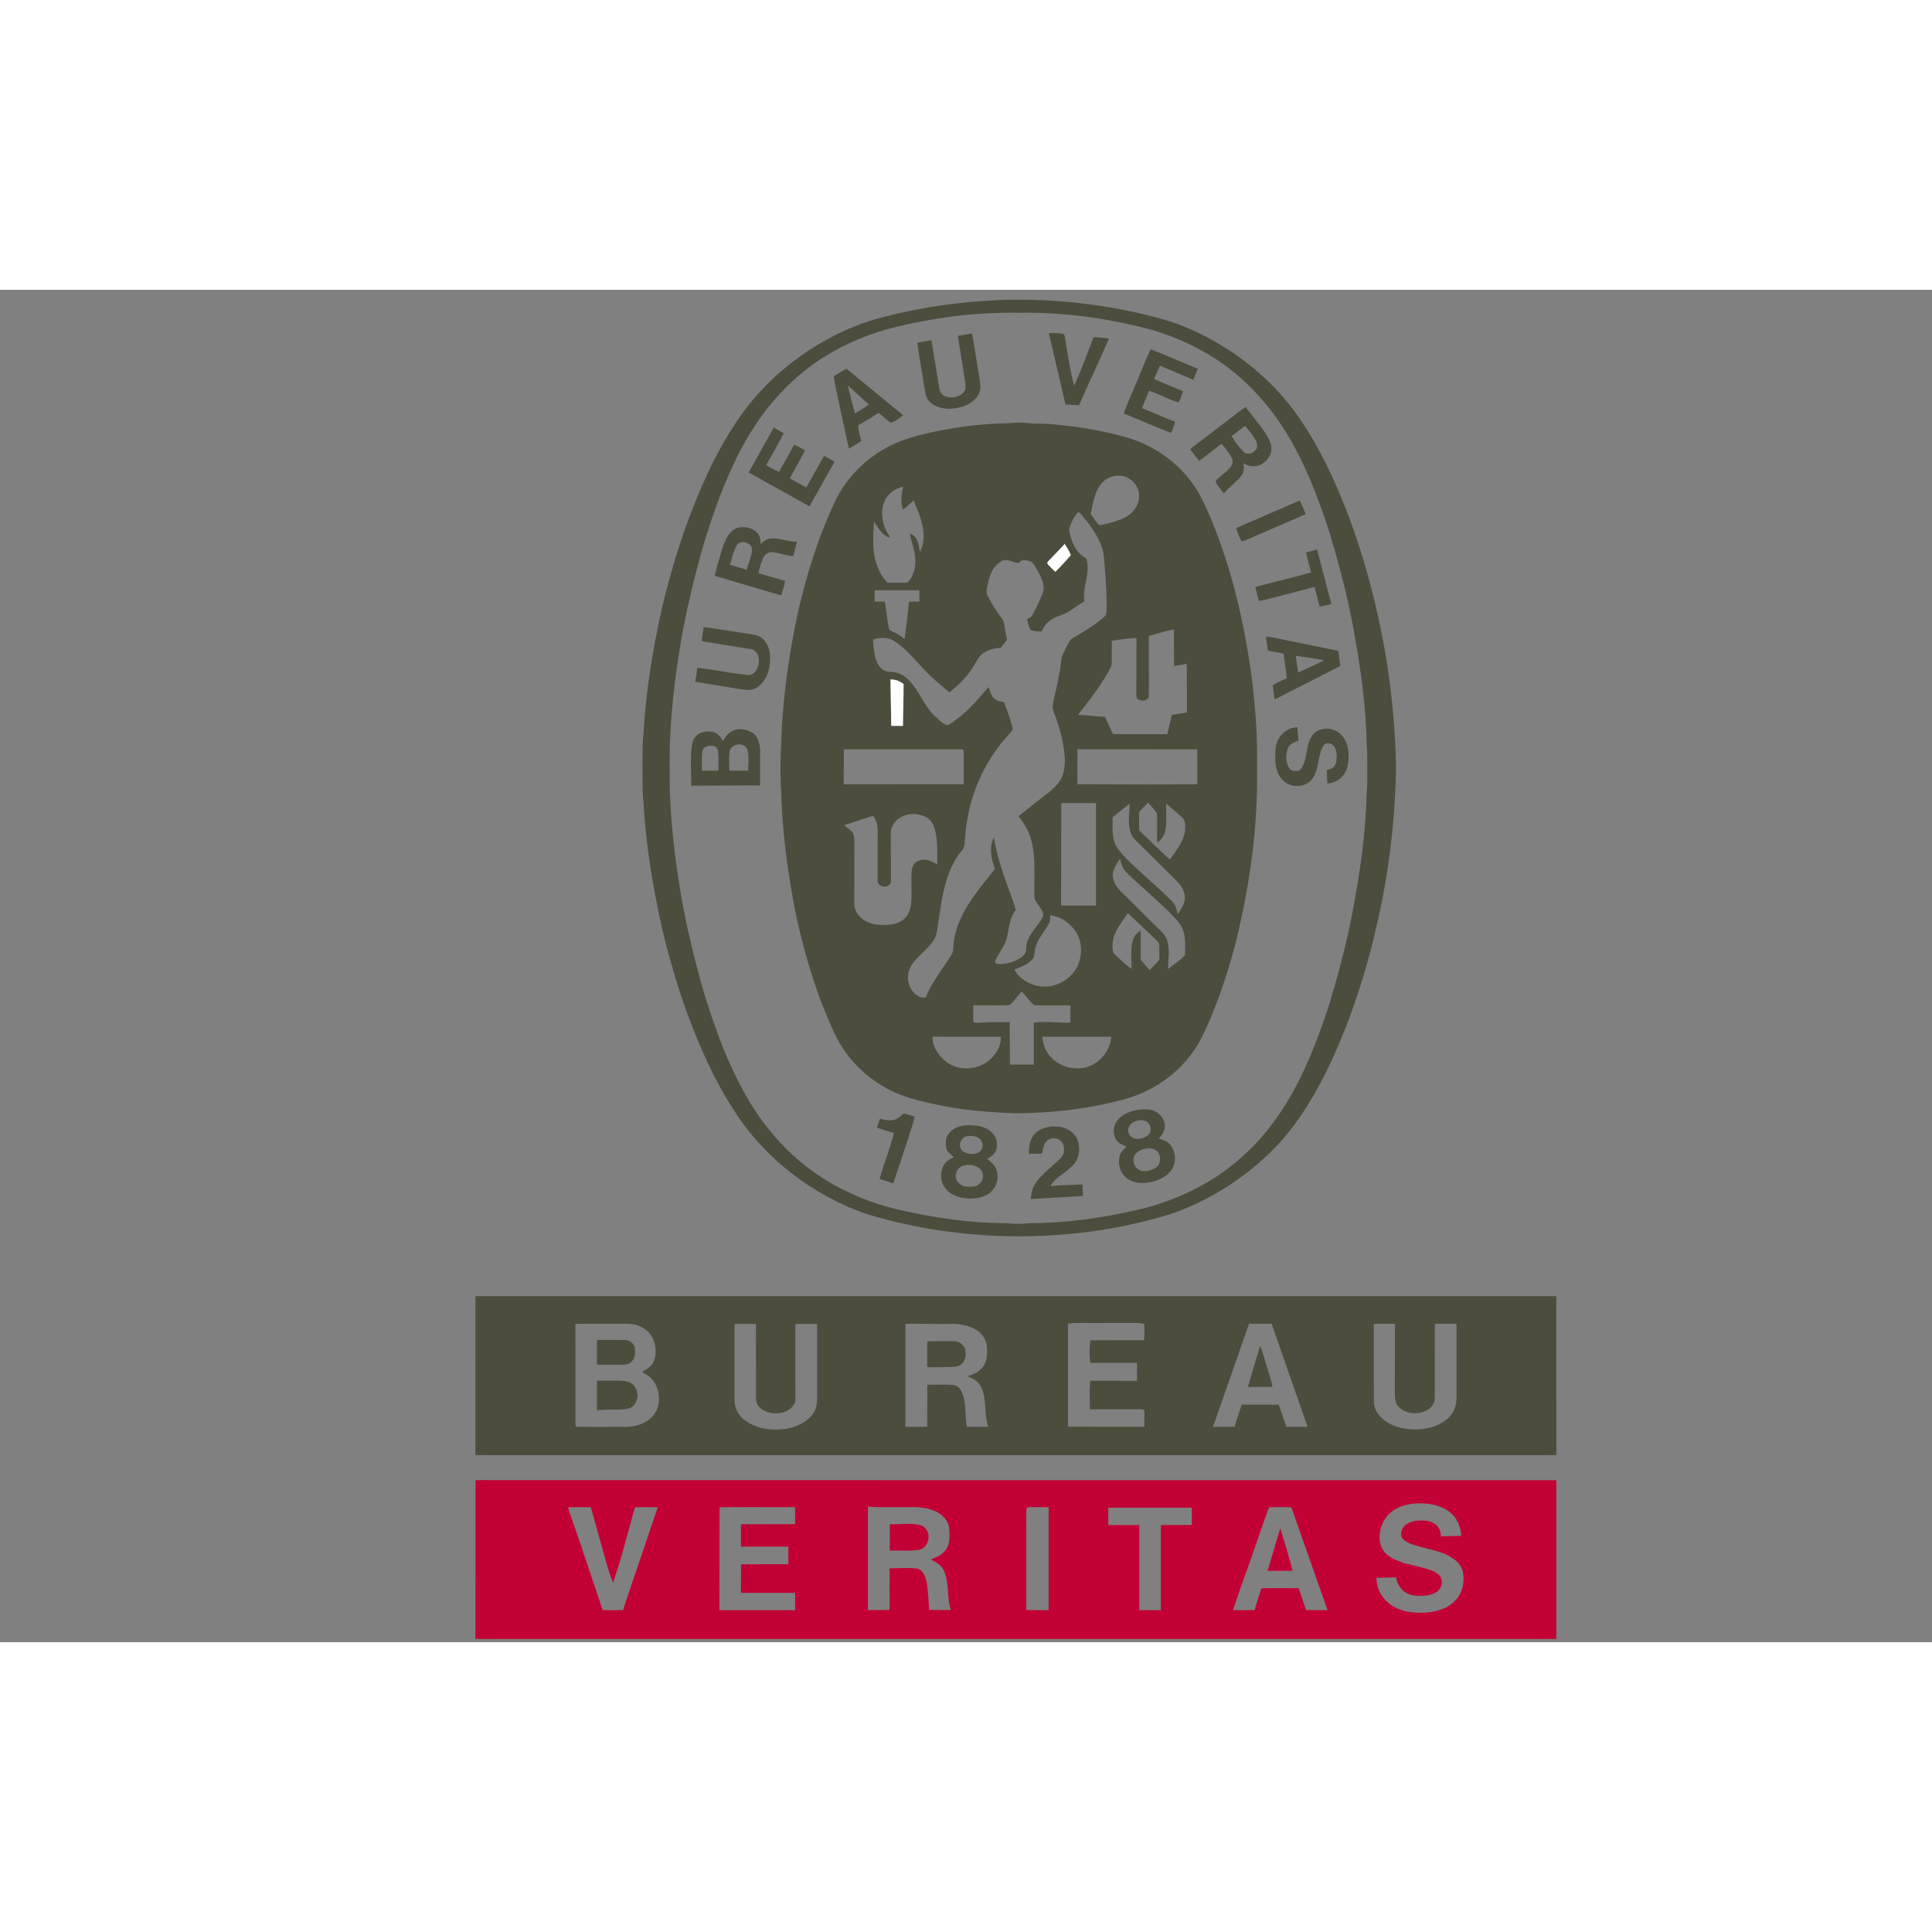 <svg xmlns="http://www.w3.org/2000/svg" xmlns:xlink="http://www.w3.org/1999/xlink" viewBox="0 0 1400 980" width="100" height="100" shape-rendering="geometricPrecision" image-rendering="optimizeQuality" fill-rule="evenodd"><rect x="0" y="0" width="1400" height="980" fill="#808080" stroke="none"/><defs><path d="M497 5.78C530.85 4.6 564.9 8 597.96 15.26c11.88 2.78 24.02 5.7 35.23 10.47 12.04 4.72 23.2 11.04 34.02 18.06 20.58 13.76 38.63 31 52.27 51.73 7 10.07 12.7 20.8 18.35 31.65C759.3 171 773.16 219.04 781.67 267c4.2 24.5 6.7 49.18 7.72 74 .37 10.72.26 21.48-.47 32.2-1.74 34.17-6.78 68.28-14.86 101.53-5.5 23.72-12.84 47-21.52 69.75-6 14.85-12.34 29.76-20.15 43.76-9.97 18.5-21.72 35.6-36.96 50.2-20.64 19.7-45.58 35.3-72.6 44.55-37.95 11.8-78.12 17-117.82 16.55-35.6-.6-71.37-5.63-105.5-15.9-5.27-1.57-10.4-3.68-15.5-5.77-27.23-12.02-51.96-29.9-71.06-52.8-7.36-8.47-13.36-18-19.33-27.66-13.33-22.6-23.52-46.88-32.16-71.6-7.94-23.72-14.7-47.8-19.38-72.4-4.86-24.37-8.5-49.22-9.9-74.04-1.08-10.38-.8-20.93-.86-31.36.1-7.55.03-14.9.88-22.35 1.35-24.35 4.9-48.78 9.62-72.7 5.07-26.53 12.35-52.58 21.2-78.1 9.94-27.4 21.7-54.6 38.03-78.83 8.3-12.77 18.36-24.12 29.56-34.42 22.77-20.3 50.42-36.13 80.16-43.42 28.15-7.26 57.2-11.3 86.22-12.4zm5 684.07c5.55.6 10.46.55 16-.01 26.82.01 53.75-3.82 79.85-9.87 14.1-3.1 27.7-8.05 40.66-14.38 25.32-12.22 46.87-31.13 62.95-54.14 17-23.92 28.42-52.54 37.6-80.27 7.3-23.35 13.68-47.07 18.22-71.12 5.65-29.25 9.98-59.27 10.63-89.08.58-5.66.4-11.3.4-16.98-.04-6.7.26-13.32-.44-20-.35-22.36-3.14-44.96-6.65-67.03-3.36-20.2-7.28-40.17-12.62-59.95-4.7-17.65-9.74-35.17-16.3-52.23-11.25-30.5-26.36-60.35-49.63-83.48-20.94-21.74-48.97-36.74-78-44.46-30.82-7.9-62.86-12.17-94.7-11.57-32.04-.6-63.9 3.65-94.92 11.53-24.72 6.6-48.64 18.4-68.1 35.13-13.52 11.57-25.14 25.42-34.53 40.52-8.67 13.47-15.47 28.52-21.6 43.32-13.1 33.26-22.12 67.46-29.1 102.47-6.4 34.63-10.73 70.5-10.2 105.74-.27 20.98 1.4 42.18 3.97 63 3 23.73 7.16 47.27 13 70.47 5.75 24.16 12.97 47.9 22 71.05 9.62 23.7 20.8 45.88 37.5 65.48 12.33 14.88 27.4 27.22 44.13 36.86 14.23 7.86 29.48 14.16 45.28 18.05 27.58 6.7 56.18 10.96 84.6 10.95z" id="A"/><path d="M475.5 30.58c1.55 7.76 2.57 15.63 3.92 23.43.75 5.3 2.08 10.64 2.33 16 .1 4.84-2.75 8.5-6.38 11.33-4.16 3.22-9.22 4.34-14.34 4.93-5.85.63-12.86-.9-17.08-5.23-2.8-2.86-3.13-7.07-3.8-10.8-1.6-10.96-3.82-21.83-5.18-32.8l10.44-1.84 5.18 31.4c.76 3.57.4 7.42 3.9 9.55 4.4 2.76 12.1 1.44 15.17-2.9 1.5-1.74 1.03-4.55.86-6.65l-5.5-34.57 10.5-1.83z" id="B"/><path d="M532.4 30.23c3.55.06 7.24.01 10.75.58l.9 1.2c2.3 12.34 3.7 25.05 7.1 37.15 5.55-11.63 9.75-23.92 14.52-35.9 3.78.24 7.53.6 11.3 1.13-7.1 16.57-14.98 32.8-22.12 49.36-3.36-.12-6.73-.3-10.1-.53l-12.35-53z" id="C"/><path d="M607.76 42.3c11.8 4.36 23.35 9.8 35.06 14.5l-3.37 8.1-24.7-10.43c-1.53 3.26-2.93 6.57-4.32 9.88 7.04 3.22 14.27 6.02 21.42 9-.95 2.8-1.85 5.74-3.26 8.37-7.5-2.07-14.46-6.3-21.9-8.7l-5.28 12.92c8.28 3.12 16.25 7 24.54 10.1-.6 2.9-1.7 5.56-2.96 8.22-11.8-4.48-23.37-9.56-35.02-14.38 1.9-6.05 4.8-11.82 7.18-17.7 4.32-9.9 8.07-20.1 12.63-29.86z" id="D"/><path d="M382.56 56.74l41.9 34.46c-2.72 1.97-5.96 4.87-9.3 5.52-3.13-2.2-5.84-5-8.9-7.32-4.95 3.23-9.96 6.4-15.15 9.22.28 4.02 1.3 7.85 2.36 11.7-3 2.02-6.07 3.86-9.24 5.57l-9.92-45.92c-.57-2.55-.93-5.12-1.2-7.72 3.13-1.86 6.2-3.85 9.43-5.52zm6.17 33.08c3.55-2.1 7.14-4.12 10.44-6.6-5.37-4.55-10.38-9.5-15.72-14.07 1.6 6.93 3.5 13.8 5.28 20.68z" id="E"/><path d="M678.34 85.16c4.87 6.6 10.3 12.84 14.84 19.68 2.44 3.83 4.77 8.3 4.05 12.98-.76 4.42-4.28 8.3-8.23 10.2-4.1 1.48-8.7 1.24-12.36-1.28.47 3.33.53 6.43-1.6 9.24-3.7 4.92-9.03 8.33-12.97 13.12-1.84-2.54-4.03-4.92-5.62-7.63-1-1.77.48-2.3 1.48-3.55 3.12-3.03 7.43-5.5 9.72-9.27 1.2-1.77 1.26-4.15.2-6-2-3.75-4.76-7.17-7.5-10.4-5.4 4.38-11.02 8.48-16.5 12.76-2.06-2.56-4.22-5.08-6.06-7.8-.82-1 .35-1.67 1.03-2.3l29.58-22.54c3.4-2.5 6.2-5.24 9.93-7.2zm-10.46 21.4c2.35 4.22 5.4 8.33 8.86 11.7 3.18 3.14 8.08.7 9.8-2.7.5-2.08.18-4.3-.95-6.12-2.2-3.66-4.9-7.06-7.6-10.37-3.48 2.33-6.67 5.07-10.1 7.48z" id="F"/><path d="M502.03 97.15c4.67-.43 9.33-.68 14.02-.23 7.12.73 14.2.26 21.3 1.2 17.87 1.58 35.56 4.64 52.83 9.53 19.98 5.82 37.85 18.33 49.7 35.5 5.08 7.23 8.3 14.96 11.93 23 15.55 36.84 24.65 75.56 30.37 115.04 2.46 19.17 4.34 38.48 4.52 57.8l.04 25c-.46 40.55-6.57 81.38-16.6 120.65-6.04 22.75-13.66 45.3-23.93 66.5-11.7 23.92-34.45 41.26-60.22 47.43-25.68 6.83-52.45 9.76-78.98 9.75-18.57-.6-36.92-2.1-55.16-5.85-14.18-2.98-27.6-5.77-40.35-13-16.68-9.23-30.27-23.63-38.2-41-4.35-9.67-8.58-19.55-12.1-29.55-8.74-25.06-15.37-50.78-19.67-76.97-4.03-23.78-6.78-47.88-7.42-72-1.1-16.4-.1-32.62.56-49 2-29.93 6.35-59.76 13.1-89 6.7-27.56 15.18-54.24 27.65-79.76 8.98-17 23.44-30.74 40.78-39.02 6.6-3.2 13.55-5.45 20.66-7.26 21.26-5.35 43.25-8.42 65.17-8.8zm61.42 67.13c2 2.74 3.8 5.73 6.1 8.22 3.27.17 7-1.4 10.2-2.14 7.27-2.03 14.74-5.2 18.07-12.5 3.1-6.25 1.4-14.27-4.2-18.52-6.42-5.2-16-4.24-21.6 1.72-5.64 5.92-6.83 15.57-8.6 23.23zm-148.58 17.67c-5.95-1.62-9-7.18-11.96-12.08-.8 11.2-1.6 23 2.6 33.63 1.6 4.46 4.2 8.28 7.34 11.8 4.05-.07 8.1.04 12.15 0 3.96.8 5.9-4.46 7.1-7.33 3.6-10.55-.55-18.97-2.75-29 6.12 1.58 6.48 8.32 7.55 13.43 3.2-6.07 3.28-12.76 1.9-19.35-1.34-6.6-3.9-12.64-6.7-18.7-2.46 2.4-5 4.72-7.77 6.77-1.77-5.73-1.32-11.42.3-17.1-4.06 1.17-7.8 2.73-10.67 5.97-5.1 5.26-5.85 13.22-4.4 20.1.87 4.5 3.25 7.95 5.33 11.9zm145.26 15.22c3.43 11.18-2.87 20.05-1.4 31.85-3.8 2.4-7.53 4.94-11.3 7.42-4.45 3.05-9.73 3.47-14.1 6.88-2.96 2.02-4.78 4.87-6.33 8.03-2.84.1-5.4-.1-8.1-.97-1.18-2.65-2.2-5.25-2.53-8.16 1.5-.9 3.03-1.28 3.85-2.95 2.84-5.24 5.5-10.73 7.6-16.3 1.93-4.6-.15-9.57-2.2-13.75-1.47-2.77-2.93-5.6-4.76-8.15-1.98-2.38-5.33-2.4-8.16-2.66l-2.65 2.23c-4.27-.1-8.96-3.8-12.7-1.3-6 3.4-8.38 9.3-9.9 15.72-.57 2.95-2 7.04-.4 9.8 2.5 5 5.4 9.85 8.75 14.34 1.55 2.2 3.2 4.07 3.58 6.83.6 3.8 1.14 7.6 2.12 11.34a79.44 79.44 0 0 1-4.84 6.13c-4.72.5-9.13 1.24-13.04 4.17-3.57 2.58-5.22 6.78-7.57 10.38-4.46 7.25-10.68 12.97-17.1 18.47-3.53-2.6-6.73-5.55-10.05-8.4-9.58-8.03-16.75-18.34-26.58-26.42-2.4-1.86-5-3.84-7.88-4.9-4.06-.98-8.34-.77-12.27.7.3 5.7.8 12.05 3.2 17.3 1.94 3.73 5.18 6.6 9.6 6.54 4.66.1 8.6 1.5 12.08 4.6 8.82 7.7 12.64 20.8 21.4 28.62 2.23 2.02 4.47 4.3 7.1 5.8 1.86.98 3.18-.1 4.72-1.06a104.97 104.97 0 0 0 18.04-15.97c3.24-3.5 6.14-7.28 9.54-10.65.97 3.07 1.67 6.1 4.15 8.34 2.12 1.96 4.58 2.26 7.28 2.84 2.24 6.28 4.94 12.63 6.16 19.2.6 1.6-1.36 3-2.24 4.16-15.95 17.1-26.7 38.83-30.84 61.83-1.4 6.54-1.86 13.1-2.4 19.75-.15 3.87-3.16 5.87-5.14 9.1-9.2 13.64-11.64 31.2-14.03 47.15-.8 4.27-.87 9.1-2.64 13.1-3.92 8.08-13.37 13.53-17.8 21.1-4.35 7.28-2.38 17.9 5.2 22.25 1.75 1.26 3.57 1.08 5.6 1.24 4.7-11.7 12.44-20.92 18.92-31.54 1.87-2.73 1.38-5.48 1.8-8.6 1.08-10.6 5.58-20.45 11.2-29.4 5.84-9.33 12.77-17.2 19.42-25.9-2.84-7.82-4.5-15.55-.8-23.45 1.88 11.43 5.14 22.34 9.12 33.2 2.36 6.88 5.18 13.65 7.1 20.67-4.75 6.28-4.8 13.04-6.53 20.38-1.57 6.84-6.62 11.75-8.85 18l.83 1.48c6.14.7 12.7-.8 17.87-4.2 2.2-1.7 4.55-3.16 4.33-6.28.06-10.17 7.43-15.37 12-23.48 1.58-2.5.16-4.76-1.15-6.98-1.53-2.6-4.45-5.45-4.6-8.53-.55-13.83 1.24-29.7-2.7-43.03-1.72-6.34-5.2-11.63-9.15-16.8l16.33-12.95c4.96-3.7 10.44-7.77 14.07-12.86 3.16-4.26 3.8-10.27 3.98-15.4-.4-11.1-3.24-22.1-7-32.5-1.1-3.28-2.7-5.9-1.83-9.5 1.8-9.37 4.37-18.7 5.63-28.22.42-2.9.25-5.74 1.54-8.28 1.65-3.28 3.25-6.6 5.06-9.8 1-1.8 2.73-2.58 4.4-3.65 7.32-4.24 15.04-8.93 21.35-14.6 2.13-1.72 1.6-5 1.77-7.45 0-12.77-1.05-25.56-2.15-38.27-1.92-11.53-9.06-20.84-16.25-29.65-.77-.8-1.58-2.08-2.8-2.1-3 3.25-5.78 8.68-6.6 13 1.42 8.2 4.76 17.16 12.64 21.17zm-16.25-10.36c-3.9 4.45-8.23 8.52-12.2 12.9-1 1 .1 2.02.8 2.8 1.5 1.63 3.15 3.15 4.72 4.72 4-3.9 7.9-8.15 11.5-12.4-1-2.98-3-5.7-4.6-8.4l-.13.2-.1.17zm-140.5 34l-.03 8.45c2.48 0 5-.1 7.47.12 1.37 6.76 1.78 13.76 3.3 20.5.6.96 2.1 1.3 3.07 1.86 3.08 1.25 5.73 3.14 8.32 5.2 1.26-9.16 2.42-18.4 3.24-27.6l7.84-.07-.14-8.4c-11.02-.01-22.05.03-33.08-.03zm203.14 33.85l.05 42.34c-.2 1.5.4 3.5-1.12 4.42-2.26 1.78-5.62 1.37-7.77-.4-.57-2.58-.35-5.4-.37-8.03l.04-36.76c-6.1.2-12.2 1.26-18.28 2.03l-.02 15.75c.03 3.42-1.83 5.9-3.4 8.77-6.23 10.95-14 20.37-21.68 30.44 6.73.16 13.38 1.03 20.1 1.47l5.9 12.77 40.2.02 3.43-14.24c3.72-.67 7.47-1.16 11.18-1.82l-.13-36.05c-3.14.6-6.3 1.13-9.45 1.56l-.12-26.9c-6.3.8-12.4 3.1-18.55 4.64zM415.1 286.93c-.02 11.47.52 22.94.57 34.42l8.67.01.47-31.08c-3.26-2.22-5.64-3.23-9.7-3.35zm-34.57 51.74l-.08 25.96 88.92-.05V342c0-1.9.14-3.47-2.27-3.33h-86.57zm173.1 0l-.1 25.93 52.47.17 36.47-.14-.1-25.93-88.75-.03zm-12 39.9l-.14 75.96 25.9-.04v-75.92a2213.66 2213.66 0 0 0-25.77 0zm57.74 6.45c-.14 4.63-.14 9.25 0 13.88 7.7 7 14.9 14.6 22.72 21.5 4.7-6.6 10.82-13.98 11.3-22.36.02-2.78.43-6.5-1.92-8.47-3.82-3.77-8.05-7.14-12.13-10.63-.13 6.26.5 12.72-.37 18.93-.8 4.48-2.63 7.3-6.2 10.05-.43-7.23.2-14.53-.3-21.73-1.7-2.9-4.32-5.35-6.5-7.9-2.32 2.14-4.44 4.46-6.6 6.75zM579.7 389c.07 7.23-.9 15.77 3.1 22.18 5.66 8.44 14.43 15.28 21.7 22.3 6.55 5.77 13.08 11.62 19.18 17.87 2.75 2.73 3.56 6.08 4.15 9.8 2.3-3.88 5.75-8.45 5.4-13.16-.37-5.37-3.6-9.34-7.27-12.95l-25.14-24.86c-2.96-3.13-6.8-5.75-7.9-10.14-2.15-7.24-.72-13.62-.6-20.96-4.34 3.14-8.38 6.65-12.62 9.92zm-198.93 5.97c1.86 1.56 3.86 2.97 5.63 4.62 1.7 1.9 1.9 5 1.92 7.42l-.04 45c-.03 2.56.3 4.9 1.57 7.16 3.17 6.18 10.5 9.27 17.13 9.6 5.47.17 10.6.36 15.5-2.48 4.76-2.44 7-7.15 7.77-12.25.96-7.92.03-16.2.48-24.07.3-3.8 1.5-7.4 5.4-8.76 5.06-1.87 9.28.27 13.53 2.85.1-8.7.6-18.5-1.94-26.88-1.2-4.12-3.8-7.5-7.94-8.95-6.4-2.7-13.73-1.92-19.28 2.3-2.78 2.27-5.08 5.86-5.1 9.53-.26 12 .3 24.02-.06 36 .2 4.58-5.63 5.6-8.47 3.03-1.57-1.43-1.2-3.18-1.3-5.1l.04-35.02c-.07-3.52-.85-8.45-3.66-10.87-7.1 2.05-14.1 4.6-21.17 6.85zM620.7 501.53c4-3.3 9.25-6.45 12.56-10.3.26-6.1.62-12.96-1.48-18.78-1.58-4.4-5.46-8.23-8.62-11.6-10.46-10.54-22.03-20.02-32.66-30.34-3.2-2.95-4.4-6.57-5.28-10.7-2.45 3.5-5.26 7.84-5.5 12.2.34 5.07 3.06 9.2 6.63 12.64 9.2 8.8 17.97 18.05 27.18 26.84 2.54 2.58 5.3 4.85 6.43 8.4 2.32 7.5.92 14.1.75 21.65zm-31.33-39.1c-4.36 6.44-9.3 12.42-9.72 20.56-.01 2.34-.25 5.94 1.68 7.64 3.88 3.86 8.04 7.46 12.33 10.85.25-7.46-1.13-15.3 1.46-22.45 1-2.75 3.05-4.4 5.25-6.2.25 7.22.06 14.46.12 21.68a218.8 218.8 0 0 0 6.48 7.78c2.65-2.47 5.2-5 7.36-7.92-.2-3.82.1-7.67-.22-11.48-.4-1.33-1.67-2.42-2.62-3.38l-20.52-19.4-1.6 2.32zm-55.88-.8c-.17 2.4.23 4.5-1.18 6.6-3.64 6.13-9.37 12.48-10.27 19.77-.5 2.6-.2 4.85-2.25 6.82-3.42 3.55-8.43 5.35-12.93 7.08 5.63 10.13 19.28 15.1 30.2 11.45 8.87-2.84 16.58-10.02 18.44-19.37 1.7-7.08.64-14.88-3.62-20.88-3.77-5.22-8.98-9.34-15.36-10.76l-3.02-.7zm-23.14 58.8c-2.36 2.44-4.4 5.98-7.15 7.85-8.9.3-17.86-.01-26.77.13.06 4.15-.2 8.33.1 12.48 1.83.73 4.5.3 6.47.33 6.82-.6 13.6-.33 20.44-.38l.13 31.5 17.73-.02v-31.1c9.14-1.08 17.98.14 27.08.04l.03-12.82-22.4-.02c-1.56-.05-3.3.1-4.8-.35-3.25-3.02-5.77-6.77-8.94-9.9l-1.9 2.24zm-13.4 31.25c-16.88-.1-33.77.08-50.65-.1-.34 7.53 4.6 14.37 10.3 18.8 9.63 7.38 24.63 5.9 33.1-2.6 4.42-4.3 7.32-9.82 7.24-16.1zm30.57-.01c.6 5.25 2.12 10.1 5.6 14.16 6 7.4 16.5 10.73 25.72 8.74 10.68-2.27 19-12.06 19.86-22.9l-51.18-.01z" id="G"/><path d="M328.66 100.33l7.3 4.2c-4.1 7.96-8.55 15.77-12.97 23.56 3.1 1.88 6.2 3.7 9.57 5 3.62-6.74 7.58-13.27 11.14-20.04a84.81 84.81 0 0 1 8.06 4.11c-3.44 7.1-7.63 13.83-11.28 20.82l12.27 6.74 13.12-23.5c2.62 1.42 5.22 2.87 7.77 4.42L355.1 158.7l-45.08-25.1 18.63-33.28z" id="H"/><path d="M718.3 154.37c1.6 3.3 3.06 6.68 4.5 10.07l-35 15.2c-4.15 1.64-8.17 3.84-12.46 5.06-1.85-3.03-3-6.56-4.2-9.9l47.16-20.42z" id="I"/><path d="M316.96 179.13c1.82 2.27 1.7 4.7 1.97 7.44 2.08-1.74 4.15-3.75 7-4 6.82-.78 12.92 2.45 19.85 2.27-.85 3.6-1.82 7.14-2.73 10.72-5.23-.15-9.9-2.4-15.04-2.88-2.5-.24-5.03.7-6.4 2.85-2.24 3.8-3.42 8.42-4.43 12.7l19.8 5.64c-.53 3.75-1.73 7.27-2.9 10.84l-49.16-14.55c1.04-5.22 2.7-10.2 4.1-15.35 2.15-7.08 4.53-16.58 11.9-19.94 5.37-1.88 12.5-.46 16.07 4.24zm-20.75 22.9c4.12 1.08 8.2 2.33 12.26 3.63 1.48-4.77 3.55-9.66 4.08-14.64.3-5.67-9.1-8.25-11.53-3.02-2.45 4.18-3.6 9.37-4.8 14.03z" id="J"/><path d="M543.88 186.8l.1-.17.13-.2c1.6 2.7 3.6 5.42 4.6 8.4-3.62 4.25-7.5 8.5-11.5 12.4-1.57-1.57-3.2-3.1-4.72-4.72-.68-.78-1.8-1.8-.8-2.8 3.96-4.38 8.28-8.45 12.2-12.9z" id="K"/><path d="M731.2 190.66l10.53 40.46-8.66 1.92c-1.23-4.87-2.36-9.76-3.78-14.6l-30.3 7.85c-3.67.98-7.3 2-11.07 2.5-.73-3.47-1.6-6.9-2.55-10.32 13.73-3.83 27.66-6.96 41.4-10.8-1.37-4.9-2.63-9.84-3.8-14.8l8.24-2.23z" id="L"/><path d="M276.76 248.25c3.74.06 7.55.98 11.27 1.5l26.06 4.07c3.96.7 6.92 2.67 8.92 6.17 3.28 5.24 3.16 10.9 2.52 16.85-.95 6.43-4.3 13.14-10.08 16.5-3.17 1.97-7.4 1.36-10.93.9l-34.15-5.6a89.7 89.7 0 0 0 1.5-10.32c12.43 1.34 24.75 3.96 37.18 5.34 5.12.82 8.36-5.3 8.5-9.62.5-4.44-1.67-9.1-6.52-9.65l-35.88-5.85c.48-3.43.88-6.9 1.6-10.28z" id="M"/><path d="M693.34 255.22c2.23.1 4.4.46 6.6.92l47.04 9.63c.4 3.75.9 7.47 1.43 11.2l-48.67 24.8c-.5-3.6-1.04-7.17-1.37-10.78 3.45-1.73 6.9-3.43 10.44-4.98-.68-6.1-1.65-12.2-2.53-18.28-3.88-.62-7.74-1.35-11.58-2.2-.4-3.45-1.07-6.87-1.35-10.32zm23.85 26.55c6.4-3 13-5.72 19.22-9.08-6.93-1.28-13.98-2.28-20.96-3.25.4 4.12 1.1 8.24 1.74 12.33z" id="N"/><path d="M415.1 286.93c4.07.12 6.45 1.13 9.7 3.35.08 10.36-.42 20.72-.47 31.08-2.9 0-5.78 0-8.67-.01l-.57-34.42z" id="O"/><path d="M313.26 326.74c3.95 2.67 5.12 8.83 5.24 13.26l-.02 25.5c-17.03-.14-34.06.2-51.1.16.27-10-.73-19.6.52-29.68.42-3.1 1.6-5.98 4.08-8 3.17-2.6 7.58-2.86 11.45-2.15 3.67.96 5.82 3.52 7.47 6.8 1.8-2.93 3.36-5.63 6.55-7.25 4.92-2.87 11.26-1.64 15.8 1.37zm-17.58 27.76c4.66.1 9.3.08 13.97.05-.05-5.03.87-10.8-.58-15.64-2-5.98-12.98-4.63-13.22 2.02-.6 4.45-.08 9.08-.17 13.57zm-20.33.08l12.22-.03c.04-4.5.24-9.06-.1-13.56-.22-2.48-1.54-5.04-4.42-4.82-3.2-.3-6.14.3-7.32 3.64-.77 4.8-.17 9.9-.37 14.77z" id="P"/><path d="M716.52 322.32c.33 3.32.7 6.63.88 9.97-3.8 1.27-7.1 2.67-8.32 6.87-1.2 4.5-1.23 10.93 2.35 14.45 1.45 1.82 4.6.95 6.62.93 6.93-7.55 3.84-18.02 9.5-26 4.7-6.66 15.45-6.64 21-1.13 3.53 3.34 5.2 7.84 5.8 12.58.5 5.5.1 10.94-2.42 15.95-2.6 4.85-7.7 7.82-13.16 8.02-.22-3.34-.4-6.68-.4-10.03 3.58-.45 5.7-1.65 6.82-5.17.8-3.95 1.1-9.86-2.07-12.92-1.65-1.86-5.87-2.4-7.17.1-4.4 6.85-3.2 17.8-8.34 24.64-4.56 6.53-15.33 6.92-21 1.75-4.36-3.52-6.23-9.96-6.38-15.34-.07-5.14-.38-10.15 1.9-14.88 1.96-4.4 5.76-7.52 10.23-9.16 1.38-.24 2.77-.45 4.15-.65z" id="Q"/><path d="M605 605.48c6.46.1 12.7 4.78 13.3 11.47.5 4.28-1.9 7.04-4.3 10.2 2.7.9 5.22 1.5 7.37 3.5 5.9 5.63 6.04 16.2.16 21.92-4.58 4.46-11.26 6.92-17.57 7.4-5.52.5-11.22-.62-15.2-4.75-4.1-4.02-5.25-10.08-3.75-15.52.95-2.85 2.9-4.63 4.94-6.72-3.08-1.3-5.96-2.2-7.74-5.25-2.88-4.8-1.97-10.7 1.65-14.82 4.92-5.64 13.92-7.77 21.13-7.42zm-8.66 8.93c-4.32 1.6-6.7 6.06-3.97 10.22 3.16 4.2 9.7 3.02 13.34.12 2.84-2.26 2.8-6.35.53-9-2.34-2.8-6.82-2.65-9.9-1.34zm7.14 20.34c-2.3.57-4.75 1.6-6.45 3.3-2.92 3.33-2.38 9.05 1.35 11.6 3.68 2.94 8.92 1.53 12.66-.52 4.7-2.57 5.15-10 .92-13.13-2.38-1.87-5.66-1.72-8.48-1.24z" id="R"/><path d="M425.06 608.53l7.9 2.3c-1.06 5.82-3.3 11.05-4.94 16.77l-10.84 32.76L407 657c3.38-11.4 7.7-22.56 10.75-34.06-4.28-1.1-8.48-2.48-12.67-3.88a141.17 141.17 0 0 1 2.28-6.66c3.63.87 6.95 1.7 10.68.77 2.65-.7 4.86-3.02 7.02-4.65z" id="S"/><path d="M467.13 617.9c4.2-.93 8.7-.78 12.92-.15 4.8.9 9.4 2.95 12.04 7.23 2.1 3 2.23 7.15 1.35 10.6-1.07 3.12-4 4.97-6.62 6.7 2.9 2.44 5.72 4.34 6.87 8.18 2.5 7.4-1.15 15.66-8.2 18.9-7.56 3.38-17.7 2.87-24.94-1.13-6.4-3.7-9.45-11.1-7.25-18.23 1.16-4.66 4.58-7.26 8.8-9.06-1.94-1.66-4.3-3.47-5.45-5.8-.78-2.86-.8-6.4.1-9.23 1.9-4.15 6-7 10.38-8zm3.4 7.82c-3.9 1.82-5.43 6.84-2.5 10.24 2.86 2.7 8.04 3.3 11.56 1.8 3.6-1.5 4.86-5.98 2.7-9.2-2.27-3.74-8.06-3.87-11.78-2.83zm-1.37 21.4c-4.12 1.07-6.78 5.88-5.34 9.92 1.18 3.48 4.56 5.65 8.17 5.72 3.55.08 6.72.46 9.33-2.43 3.4-3.2 2.9-9.02-.88-11.68-3.3-2.04-7.55-2.6-11.28-1.53z" id="T"/><path d="M550.06 622.92c5.07 4.55 5.9 12.8 3.58 18.87-3.6 8.8-15.82 12.62-20.03 20.53 7.92-.68 15.85-.94 23.8-1.18l.27 8.53-38.62 2.27c.3-3.36.67-6.57 2.32-9.57 3.3-6.5 10.06-11.76 15.4-16.6 2.28-2.14 5.2-4.46 6.5-7.36.68-3 .74-6.75-1.56-9.1-2.74-3.07-7.8-3.22-10.78-.38-2.46 2.14-2.83 6.28-3.57 9.33l-9.7.13c-.4-7 1.56-14.1 8.1-17.7 7.3-3.8 18.1-3.7 24.3 2.24z" id="U"/><path d="M107.6 743.86h800.8l.06 117.76c-4.5.1-8.97.1-13.46.08H121c-4.5.01-8.97.04-13.45-.08l.06-117.76zm74.04 20.58l.04 65.56c.05 3.5-.25 7.16.23 10.63 12 .27 24.06.03 36.08.12 7.77.12 16.22-2.2 21.3-8.44 6.2-7.24 5.4-19.04-.36-26.27-2.1-2.78-4.95-4.06-7.8-5.88 2.84-2.4 6.3-3.24 8.05-6.98 3.9-7.9 1.65-19.4-5.7-24.64-4.23-3.08-9.3-4.3-14.48-4.2-12.45.07-24.9-.13-37.35.1zm179.05.02c-5.36-.01-10.72-.05-16.1.04l.02 55.53c.28 4.8-4.62 8.64-8.8 9.9-5.82 1.53-12.8.87-17.4-3.37-2.14-2-3.08-4.62-2.94-7.55l-.1-54.5c-5.26-.02-10.57-.25-15.83.05L299.5 820c-.07 5.2 1.76 10.3 5.53 13.95 5.46 5.04 12.6 7.83 19.96 8.53 7.43.58 14.66.2 21.55-2.87 5.2-2.33 10.46-6.1 12.72-11.53 1.45-3.27 1.4-6.58 1.45-10.08v-53.54zm65.45-.07l-.01 76.27c5.4.13 10.78.13 16.16-.03l.1-31.15c6.22.07 12.48-.24 18.68.16 3.38.18 5.6 2.47 6.9 5.4 3.68 8.56 1.9 16.15 3.7 25.6 5.3.14 10.6.13 15.9.03-3.28-9.48-1.03-20.94-5.43-29.6-2.12-4.35-5.92-6.1-10.1-7.94 5.17-1.2 10-3.77 12.66-8.53 2.13-3.88 2.05-8.3 1.9-12.6-.14-5.86-3.9-10.93-8.9-13.7-5.45-2.95-11.57-4.02-17.72-3.85-11.3.14-22.57-.25-33.85-.04zm120.45 0l.02 76.23 56.6.03c-.1-4.02.2-8.1-.1-12.1-.9-1.28-2.73-.7-4.12-.88l-36.13.03c.03-7.03-.55-14.2.35-21.18l34.56.1-.01-13.3c-11.5.07-23-.13-34.5.1-.78-5.5-.8-11.34 0-16.82l39.5-.05c1-3.3.16-8.42.5-12.07-2.1-.4-4.15-.8-6.3-.73l-36 .05c-4.86.05-9.6-.37-14.4.6zm242.27.01a355.9 355.9 0 0 0-15.67.01l.07 57.6c.03 4.68 2.3 8.9 5.7 12 5.92 5.65 14 8.1 22.03 8.54 9.07.5 18.32-1.26 25.64-6.9 3.3-2.48 5.85-5.82 6.97-9.83 1.2-4.26.87-8.43.9-12.84v-48.65c-5.34.06-10.72-.2-16.05.1L818.4 819c.18 5.35-3.88 9.02-8.58 10.67-6.34 2.08-14.6.9-18.88-4.65-2.03-2.36-2-6.08-2.13-9.03l.07-51.6zm-108.12-.06l-26.67 76.36c5.35.05 10.67.13 16.02-.1 1.56-5.5 3.47-10.9 5.2-16.35l27.53.03 5.5 16.4h15.8l-26.63-76.37-16.74.02z" id="V"/><path d="M197.6 776.3l20.4.05c3.43-.03 7 2.33 7.65 5.8.47 3.7.42 7.36-2.32 10.2-2.04 2.1-4.55 2.26-7.32 2.33-6.13.05-12.27-.02-18.4-.01V776.3z" id="W"/><path d="M442.38 777.36c6.53-.26 13.12-.1 19.65-.08 3.58-.14 6.7 2.17 8.26 5.28.93 3.77.73 8.56-2.28 11.4-2.16 2.17-5.15 2.27-8 2.4-5.92.05-11.8.4-17.7.1.07-6.36-.2-12.75.08-19.1z" id="X"/><path d="M688.94 780.74l.33.57c1.74 4.26 2.8 8.8 4.2 13.18 1.6 5.63 3.64 10.9 4.64 16.67h-18.2l9.03-30.42z" id="Y"/><path d="M197.6 806.5c6.13.01 12.28-.12 18.4.1 2.9.07 5.64.63 7.93 2.5 4.95 4.02 4.9 12.86-.15 16.76-2.67 2.02-6.6 1.92-9.8 2.06-5.46-.05-10.9.17-16.36.42l-.03-21.83z" id="Z"/><path d="M107.67 880.34c3.42-.3 6.9-.12 10.33-.15l790.44.06v117.58l-12.44.07H121c-4.48.01-8.96.03-13.44-.07l.1-117.5zm687.23 60.72l-2.2.24c4.9.64 9.53 2.14 14.32 3.2 4.6 1.18 10.28 2.38 14 5.5 4.02 3.48 3.1 9.95-1.05 12.9-4.57 3.17-10.62 3.12-15.96 2.88-7.36-.42-13.4-6.23-14.23-13.54l-14.54.34c-.26 9.3 5.54 17.52 13.54 21.8 7.56 4.02 16.76 4.62 25.14 3.75 6.77-.92 13.5-2.83 18.58-7.66 6.2-5.63 8.37-14.6 6.63-22.64-1.37-5.3-5.8-9.2-10.52-11.62-8.28-4.27-18.86-5.5-27.38-8.6-2.85-1.13-6.04-2.5-7.44-5.43-1.07-3.33.5-7.08 3.3-9.06 4.42-3.1 9.77-3.24 14.96-2.82 3.7.38 7.25 2.18 9.26 5.4 1.2 1.9 1.33 3.9 1.74 6.07 4.98 0 9.95-.14 14.92-.3-.37-6.68-2.9-12.98-8.14-17.3-6.1-5-14.1-6.63-21.8-6.73-7.42-.1-14.8 1.25-20.94 5.65-7.53 5.42-11.1 15.77-8.94 24.7 1.95 7.43 9.77 11.78 16.8 13.26zm-593 35.45a384.64 384.64 0 0 0 15.19-.03c1.2-4.47 2.8-8.86 4.26-13.26l21.3-62.85c-5.62-.2-11.23-.15-16.85-.08-5.3 18.6-9.9 37.53-16.24 55.8-2-4.5-3.3-9.2-4.77-13.9l-11.73-41.92c-5.6.01-11.25-.2-16.85.1.85 3.3 2.08 6.48 3.16 9.7 4.35 12.2 8.34 24.52 12.5 36.8l10.02 29.66zm86.46.05l56.1-.02-.06-12.83-40.1.01.06-21.16 35.04-.03.01-13.04-35.04-.03c-.13-5.52-.07-11.02-.06-16.55l40.13-.1-.02-12.6c-18.64.1-37.38-.16-56 .13l-.07 76.2zm110-76.72l.03 76.62 16-.04.01-30.92c6.98.15 14.4-.72 21.27.4 4.25 1.7 5.82 7.24 6.5 11.33.72 6.36 1.27 12.72 1.53 19.1 5.35.13 10.7.08 16.05.1-2.9-9.43-1.15-19.3-4.7-28.3-1.9-4.7-5.65-6.9-10-9.03 3.62-1.87 7.22-2.8 9.98-6.07 4.26-4.57 3.87-10.14 3.65-15.96-.22-6.23-4.65-11.3-10.18-13.74-8.86-4.1-17.12-2.95-26.53-3.1-7.98-.1-15.74.27-23.63-.4zm117.37 76.63c5.52.15 11.03.08 16.55.08l-.02-76.32c-5.32.1-10.66-.2-15.97.12-.92 2.67-.48 5.85-.55 8.65l-.01 67.47zm179.9-76.23c-6.12 16.5-11.55 33.23-17.57 49.77-3.06 8.83-6.37 17.6-9.1 26.53 5.38.02 10.67.1 16.02-.1 1.3-5.47 3.33-10.64 4.88-16.02 9.23-.34 18.48-.1 27.7-.15L723 976.5l15.9.02-26.73-76.12c-5.47-.44-11.05-.04-16.54-.17zm-119.2.37l.02 12.84 23 .05v63.07l15.97-.04.02-63.08 22.93-.02v-12.8l-61.94-.02z" id="a"/><path d="M414.6 912.84c7.2.33 14.9-1.03 21.93.5 4.77 1.1 7.44 5.7 6.65 10.4-.68 3.93-2.86 7.5-7.1 8.12-7.02 1.13-14.4.34-21.5.58l.02-19.6z" id="b"/><path d="M703.88 915.95c3.1 10.44 6.72 20.83 9.1 31.45h-18.47l9.36-31.45z" id="c"/></defs><g transform="matrix(.978 0 0 .978 239.315 5.72)"><g fill="#4c4d3d"><use xlink:href="#A" y="-4.09"/><use xlink:href="#B" y="-4.09"/><use xlink:href="#C" y="-4.09"/><use xlink:href="#D" y="-4.09"/><use xlink:href="#E" y="-4.09"/><use xlink:href="#F" y="-4.09"/><use xlink:href="#G" y="-4.09"/><use xlink:href="#H" y="-4.09"/><use xlink:href="#I" y="-4.09"/><use xlink:href="#J" y="-4.09"/></g><use fill="#fff" xlink:href="#K" y="-4.09"/><g fill="#4c4d3d"><use xlink:href="#L" y="-4.09"/><use xlink:href="#M" y="-4.09"/><use xlink:href="#N" y="-4.09"/></g><use fill="#fff" xlink:href="#O" y="-4.09"/><g fill="#4c4d3d"><use xlink:href="#P" y="-4.09"/><use xlink:href="#Q" y="-4.09"/><use xlink:href="#R" y="-4.09"/><use xlink:href="#S" y="-4.09"/><use xlink:href="#T" y="-4.09"/><use xlink:href="#U" y="-4.09"/><use xlink:href="#V" y="-4.09"/><use xlink:href="#W" y="-4.09"/><use xlink:href="#X" y="-4.09"/><use xlink:href="#Y" y="-4.09"/><use xlink:href="#Z" y="-4.09"/></g><g fill="#c20035"><use xlink:href="#a" y="-4.09"/><use xlink:href="#b" y="-4.09"/><use xlink:href="#c" y="-4.09"/></g></g></svg>